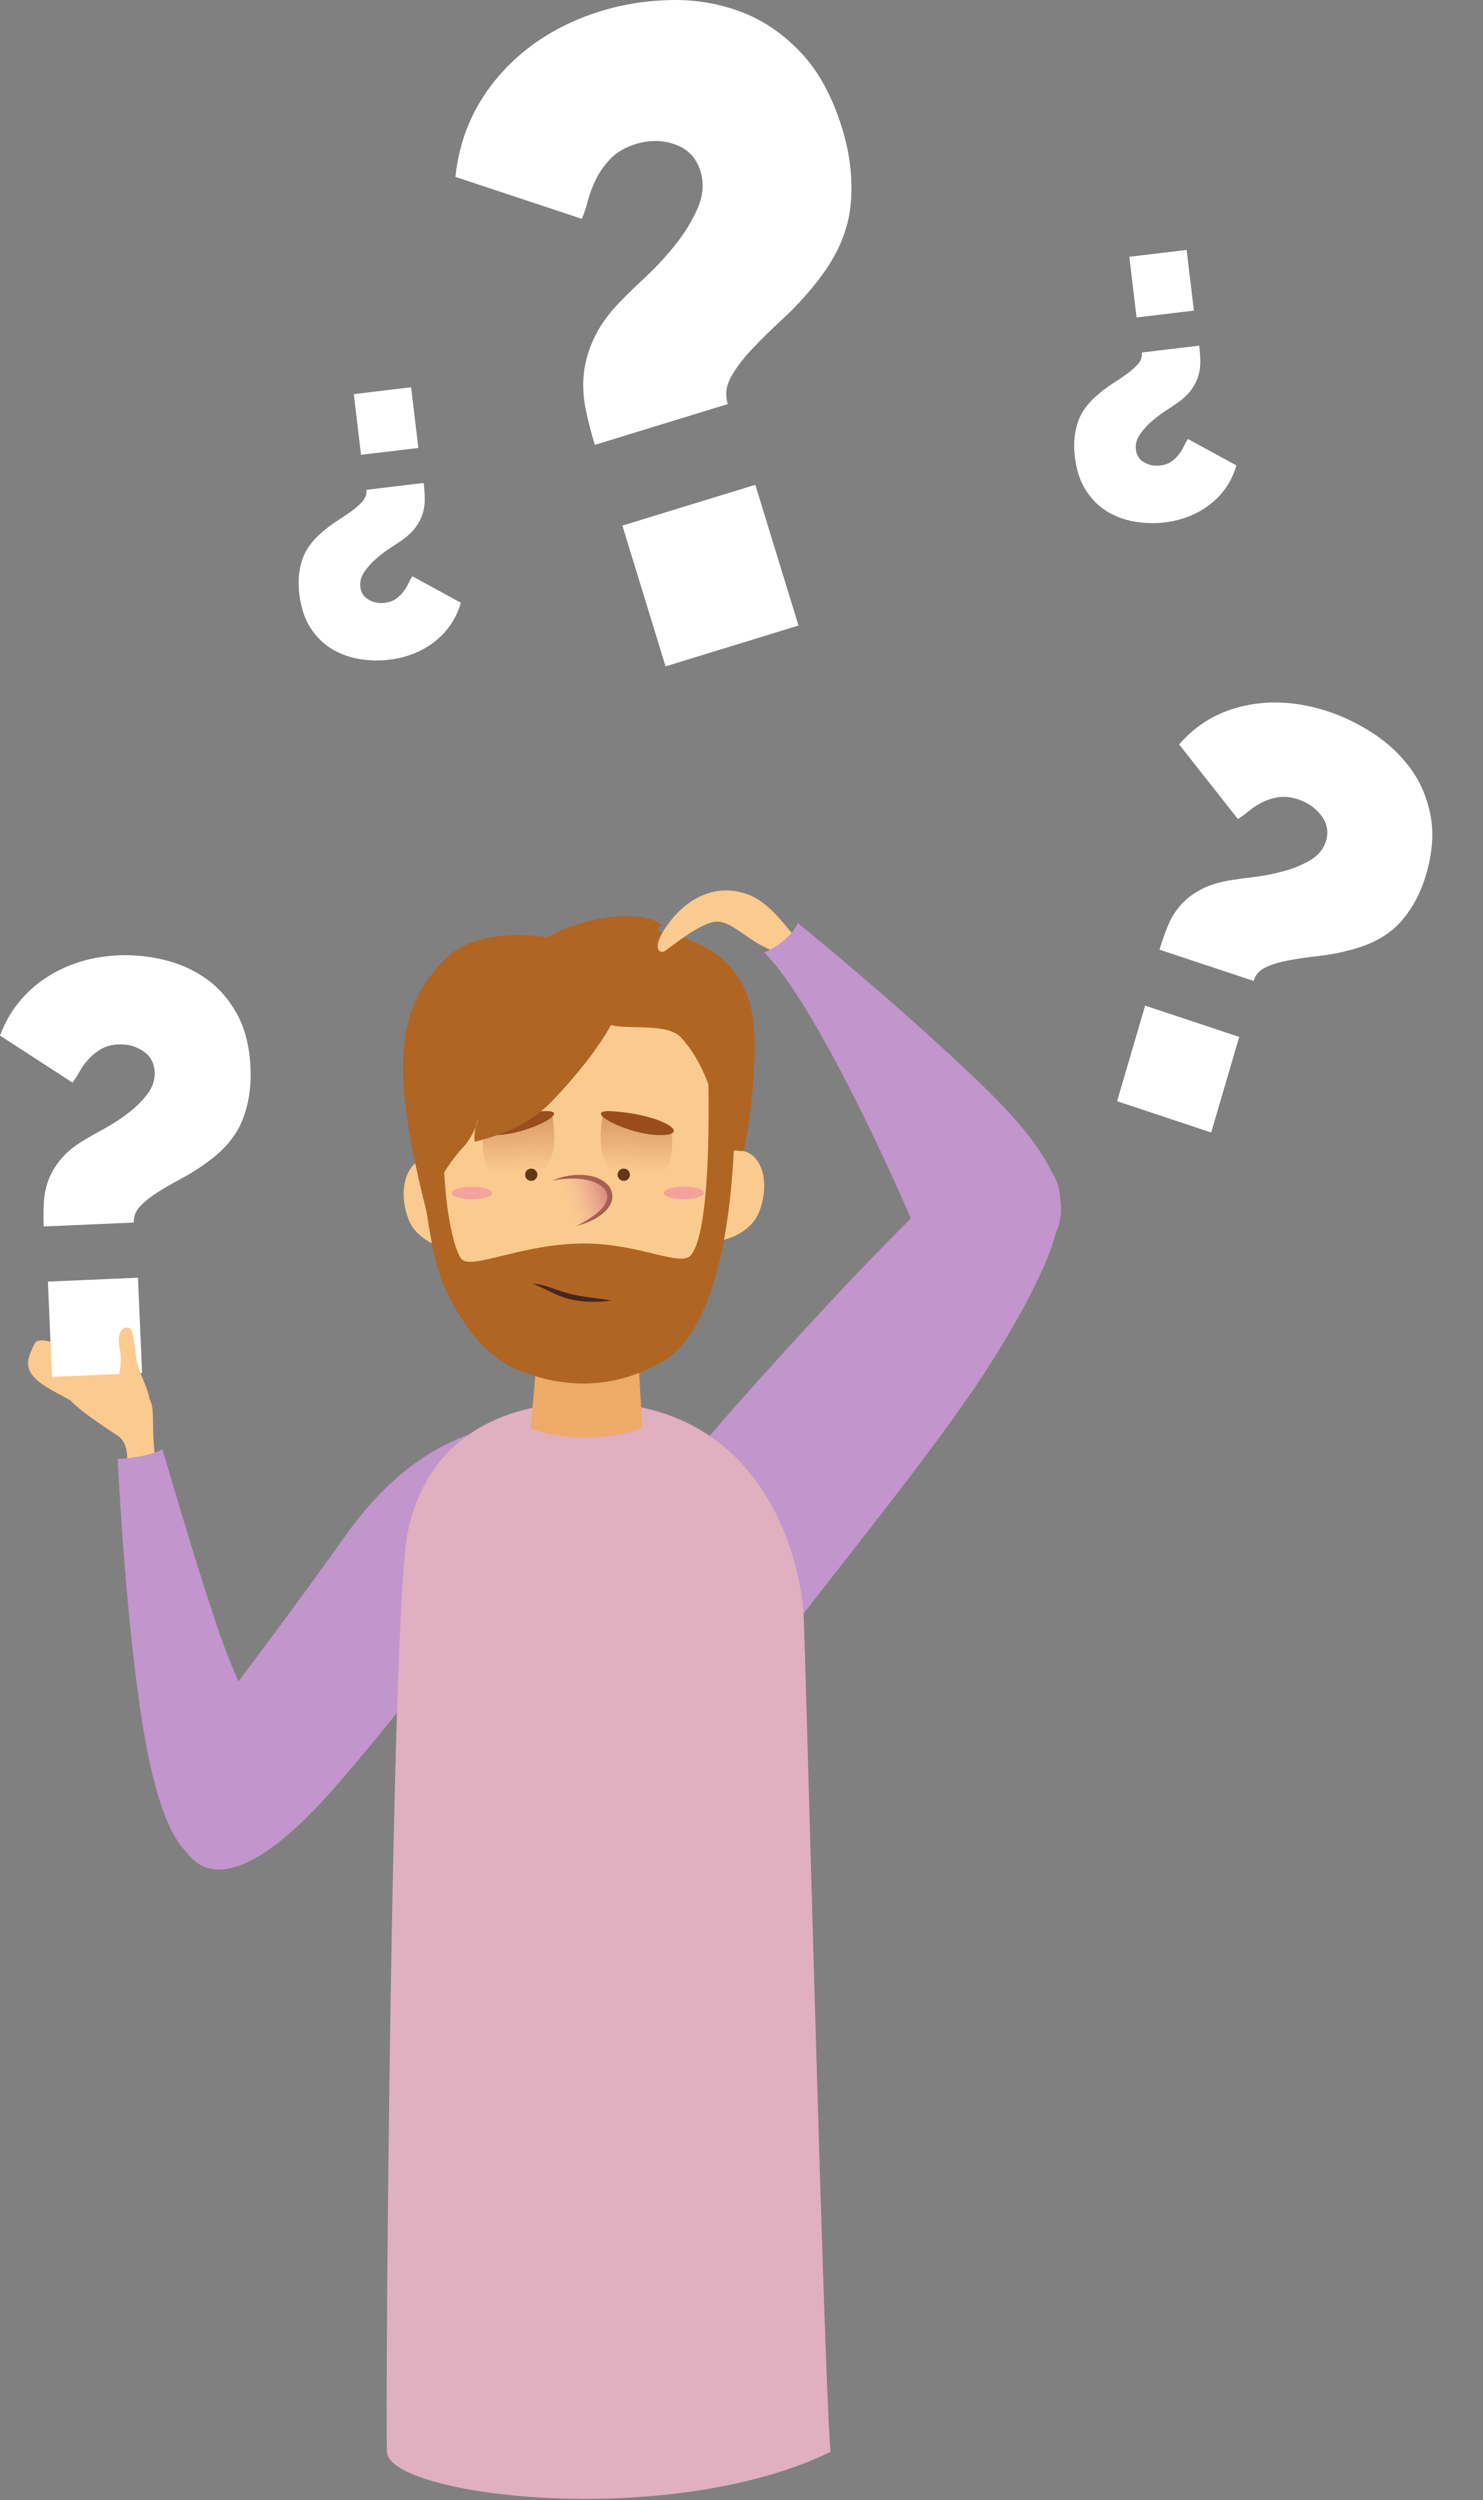 <?xml version="1.0" encoding="UTF-8"?> <svg xmlns="http://www.w3.org/2000/svg" width="292" height="492" viewBox="0 0 292 492" fill="none"><rect x="0" y="0" width="292" height="492" fill="#808080" stroke="none"/> <path d="M25.004 288.139C25.17 285.964 24.906 283.65 23.176 282.528C19.877 280.388 15.864 277.624 14.17 275.885C12.583 274.256 14.705 270.612 16.283 268.725C17.861 266.839 19.831 266.509 21.328 267.761C22.949 269.117 24.808 270.452 28.628 274.252C30.976 276.589 29.549 278.758 30.59 287.367C29.728 288.849 26.303 289.276 25.004 288.139Z" fill="#FBCA8E"></path> <path d="M23.925 271.813C20.472 267.294 18.67 264.45 17.529 262.366C16.387 260.282 16.023 259.267 14.909 260.05C13.795 260.832 16.235 266.762 16.235 266.762C16.235 266.762 7.893 262.074 6.786 264.432C5.355 267.48 4.701 269.156 7.185 271.484C9.669 273.812 15.455 275.892 18.037 278.303C20.62 280.713 23.188 277.844 23.925 271.813Z" fill="#FBCA8E"></path> <path d="M8.616 241.349C8.547 239.748 8.553 238.163 8.64 236.593C8.724 235.024 9.041 233.52 9.591 232.081C10.14 230.644 10.996 229.252 12.16 227.902C13.324 226.553 14.913 225.301 16.926 224.143C17.745 223.649 18.919 222.988 20.45 222.157C21.98 221.328 23.504 220.344 25.022 219.208C26.538 218.073 27.841 216.813 28.927 215.428C30.014 214.045 30.522 212.552 30.452 210.95C30.376 209.196 29.63 207.833 28.212 206.864C26.795 205.893 25.171 205.449 23.341 205.527C21.968 205.587 20.796 205.906 19.829 206.482C18.86 207.059 18.03 207.745 17.34 208.537C16.647 209.332 16.072 210.14 15.611 210.963C15.149 211.785 14.703 212.475 14.267 213.027L0 203.787C1.781 199.05 4.75 195.292 8.91 192.514C13.068 189.737 17.893 188.228 23.384 187.991C26.281 187.865 29.237 188.158 32.247 188.868C35.257 189.58 38.003 190.796 40.485 192.523C42.966 194.249 45.015 196.566 46.63 199.477C48.246 202.387 49.147 205.977 49.331 210.247C49.489 213.907 48.966 217.274 47.763 220.343C46.558 223.415 44.289 226.167 40.958 228.602C39.328 229.82 37.655 230.885 35.939 231.799C34.22 232.716 32.637 233.625 31.186 234.526C29.735 235.431 28.552 236.359 27.639 237.316C26.724 238.272 26.295 239.362 26.348 240.581L8.616 241.349ZM10.243 270.962L9.431 252.201L27.162 251.434L27.974 270.194L10.243 270.962Z" fill="white"></path> <path d="M106.156 278.918C96.03 280.85 82.044 282.39 67.8 302.49C53.555 322.59 41.642 337.48 38.156 342.939C34.67 348.399 30.621 357.439 37.187 365.092C43.753 372.745 55.59 363.6 65.867 351.798C76.144 339.996 86.714 326.55 92.927 317.022C99.139 307.494 108.735 283.101 106.156 278.918Z" fill="#C295CC"></path> <path d="M23.173 287.046C25.176 287.172 30.107 286.272 31.985 285.231C34.069 292.107 38.938 309.075 43.328 321.734C49.267 338.859 61.56 356.3 49.872 363.814C39.41 370.54 33.723 365.841 29.564 347.234C25.032 326.957 23.173 287.046 23.173 287.046Z" fill="#C295CC"></path> <path d="M181.795 237.468C171.222 247.122 137.821 283.782 134.843 288.703C131.865 293.624 151.353 326.7 156.114 320.297C162.069 312.288 184.123 285.229 194.104 269.781C201.794 257.878 205.791 249.313 207.337 244.503C210.09 235.938 209.09 229.356 202.137 227.527C196.324 225.997 188.83 231.044 181.795 237.468Z" fill="#C295CC"></path> <path d="M117.124 275.948C95.42 275.561 83.421 285.813 80.245 301.673C77.069 317.534 75.834 473.796 76.186 482.5C76.539 491.204 131.593 497.974 163.532 482.5C162.297 469.927 158.591 324.884 158.238 317.727C157.885 310.571 152.591 276.58 117.124 275.948Z" fill="#E0AFC0"></path> <path d="M126.463 280.891L124.702 250.586L107.045 251.41L104.51 281.017C109.721 283.476 120.813 283.526 126.463 280.891Z" fill="#EEAB67"></path> <path d="M94.081 235.09C96.015 240.101 95.977 243.958 92.704 245.409C89.435 246.861 82.366 244.95 80.433 239.938C78.496 234.922 79.582 229.685 82.855 228.233C86.123 226.783 92.149 230.077 94.081 235.09Z" fill="#FBCA8E"></path> <path d="M86.003 241.039C88.631 258.199 100.865 269.719 118.128 268.195C133.832 266.809 144.691 244.859 145.132 224.837C145.573 204.813 134.844 188.975 115.883 189.268C86.843 189.717 80.465 204.875 86.003 241.039Z" fill="#FBCA8E"></path> <path d="M135.873 233.492C133.876 238.481 133.868 242.336 137.122 243.829C140.372 245.32 147.464 243.499 149.46 238.51C151.459 233.519 150.437 228.27 147.185 226.776C143.934 225.285 137.868 228.503 135.873 233.492Z" fill="#FBCA8E"></path> <path d="M110.724 231.68C115.324 230.76 119.199 231.515 120.062 234.927C120.924 238.339 116.27 240.421 112.452 240.869C108.633 241.318 107.145 232.396 110.724 231.68Z" fill="url(#paint0_linear)"></path> <path d="M108.702 232.324C110.446 231.604 112.344 231.154 114.289 231.191C116.197 231.234 118.301 231.668 119.775 233.273C120.484 234.077 120.801 235.338 120.438 236.374C120.105 237.413 119.415 238.213 118.652 238.829C117.118 240.079 115.297 240.763 113.48 241.254C115.153 240.39 116.805 239.462 118.112 238.224C118.747 237.6 119.3 236.886 119.491 236.104C119.72 235.334 119.509 234.549 118.98 233.942C118.466 233.318 117.683 232.883 116.866 232.573C116.042 232.254 115.146 232.094 114.243 231.997C112.427 231.83 110.561 231.988 108.702 232.324Z" fill="#A56052"></path> <path d="M108.719 219.241C109.14 222.395 110.91 231.651 102.034 232.391C93.159 233.131 95.268 222.402 95.268 222.402C95.268 222.402 104.665 219.654 108.719 219.241Z" fill="url(#paint1_linear)"></path> <path d="M105.774 231.474C105.606 232.122 104.945 232.51 104.297 232.342C103.649 232.174 103.261 231.513 103.429 230.865C103.597 230.217 104.258 229.829 104.906 229.997C105.553 230.165 105.942 230.826 105.774 231.474Z" fill="#643619"></path> <path d="M106.805 218.675C96.629 219.383 91.046 223.428 97.513 223.376C103.981 223.325 113.516 218.208 106.805 218.675Z" fill="#994D1D"></path> <path d="M118.698 219.241C118.277 222.395 116.507 231.651 125.383 232.391C134.258 233.131 132.149 222.402 132.149 222.402C132.149 222.402 122.752 219.654 118.698 219.241Z" fill="url(#paint2_linear)"></path> <path d="M121.643 231.474C121.811 232.122 122.472 232.51 123.12 232.342C123.768 232.174 124.156 231.513 123.988 230.865C123.82 230.217 123.159 229.829 122.511 229.997C121.863 230.165 121.475 230.826 121.643 231.474Z" fill="#643619"></path> <path d="M120.612 218.675C130.788 219.383 136.371 223.428 129.904 223.376C123.436 223.325 113.901 218.208 120.612 218.675Z" fill="#994D1D"></path> <path d="M96.884 234.754C96.884 235.437 95.112 235.991 92.926 235.991C90.74 235.991 88.968 235.437 88.968 234.754C88.968 234.071 90.74 233.517 92.926 233.517C95.111 233.517 96.884 234.071 96.884 234.754Z" fill="#F4A29D"></path> <path d="M138.617 234.754C138.617 235.437 136.845 235.991 134.659 235.991C132.473 235.991 130.701 235.437 130.701 234.754C130.701 234.071 132.473 233.517 134.659 233.517C136.844 233.517 138.617 234.071 138.617 234.754Z" fill="#F4A29D"></path> <path d="M87.38 252.94C91.081 261.323 96.252 267.368 102.174 269.695C112.89 273.907 122.174 272.598 130.109 268.126C147.962 258.065 144.397 207.102 144.397 207.102L139.355 208.087C139.355 208.087 140.678 241.54 136.029 247.019C134.05 249.353 126.038 244.805 115.437 244.703C102.904 244.58 92.609 250.161 90.779 247.661C88.584 244.669 85.248 227.174 89.192 207.831C90.762 200.122 81.485 207.583 81.485 207.583C81.485 207.583 82.596 242.101 87.38 252.94Z" fill="#B06523"></path> <path d="M103.787 187.392L106.97 185.105C111.203 181.591 125.424 177.953 130.566 182.186C129.349 182.209 130.192 182.929 128.969 182.992C136.062 184.587 147.701 187.628 148.517 203.091C148.887 210.108 147.809 219.791 146.477 226.485C144.853 226.65 144.936 225.919 143.647 226.957C142.644 227.766 142.41 228.167 142.041 228.906C142.355 221.059 139.812 210.412 134.135 204.205C131.484 201.309 124.412 202.604 120.574 201.784C115.765 200.757 111.266 199.053 107.578 195.918C103.303 192.286 100.806 190.364 103.787 187.392Z" fill="#B06523"></path> <path d="M109.885 184.97C114.475 186.536 120.438 187.76 123.043 192.188L121.618 191.759C126.432 197.525 112.117 213.219 108.426 216.964C104.211 221.242 98.736 223.406 93.47 224.673C93.345 223.748 93.453 222.731 93.667 221.765C93.882 221.216 94.042 220.69 94.09 220.242C93.93 220.716 93.781 221.233 93.667 221.765C93.077 223.249 92.019 224.913 91.175 225.779C89.208 227.799 84.564 234.105 84.122 239.009C77.717 213.515 76.518 198.754 88.421 188.045C94.456 182.611 106.729 183.894 109.885 184.97Z" fill="#B06523"></path> <path d="M104.858 252.596C106.206 252.691 107.547 253.056 108.803 253.516C110.065 253.959 111.282 254.399 112.557 254.673C115.094 255.276 117.741 255.476 120.408 255.911C119.071 256.098 117.722 256.21 116.37 256.163C115.017 256.146 113.659 255.988 112.32 255.684C110.982 255.375 109.691 254.858 108.493 254.262C107.29 253.677 106.122 253.086 104.858 252.596Z" fill="#46271E"></path> <path d="M157.706 185.555C155.158 183.285 151.962 177.47 146.705 175.815C141.448 174.159 136.144 176.019 132.055 181.171C127.966 186.322 129.707 187.93 130.962 187.114C132.216 186.298 138.107 181.364 141.172 181.357C144.237 181.35 147.004 185 151.864 186.974C156.758 188.962 157.537 187.847 157.706 185.555Z" fill="#FBCA8E"></path> <path d="M157.071 181.621C156.397 183.386 153.954 185.937 150.5 187.432C160.511 197.491 176.283 232.26 180.495 242.489C184.707 252.718 199.067 254.572 205.187 247.024C211.065 239.774 211.899 231.331 193.298 213.452C176.605 197.407 157.071 181.621 157.071 181.621Z" fill="#C295CC"></path> <path d="M27.501 277.812C23.584 278.645 22.372 273.933 23.078 271.814C23.783 269.695 23.969 267.264 23.577 265.377C23.185 263.49 23.322 261.511 24.862 261.239C26.402 260.968 26.18 263.491 26.906 267.628C27.633 271.766 31.844 276.889 27.501 277.812Z" fill="#FBCA8E"></path> <path d="M228.314 186.878C228.786 185.273 229.329 183.713 229.951 182.198C230.569 180.684 231.405 179.326 232.459 178.122C233.511 176.919 234.865 175.881 236.522 175.004C238.178 174.129 240.239 173.514 242.705 173.158C243.715 172.991 245.15 172.797 247.008 172.575C248.865 172.353 250.768 171.978 252.717 171.451C254.663 170.924 256.433 170.19 258.021 169.249C259.609 168.309 260.638 167.036 261.11 165.43C261.626 163.671 261.319 162.037 260.187 160.528C259.057 159.019 257.535 157.947 255.623 157.31C254.188 156.834 252.873 156.692 251.682 156.882C250.488 157.073 249.401 157.426 248.422 157.937C247.439 158.451 246.572 159.022 245.818 159.654C245.064 160.283 244.371 160.789 243.735 161.165L232.171 146.492C235.611 142.517 239.943 139.972 245.169 138.855C250.393 137.739 255.875 138.134 261.611 140.041C264.637 141.047 267.583 142.488 270.443 144.362C273.303 146.238 275.72 148.508 277.69 151.178C279.661 153.847 280.986 156.931 281.663 160.43C282.341 163.929 282.052 167.819 280.795 172.1C279.718 175.769 278.038 178.884 275.758 181.44C273.476 183.998 270.206 185.827 265.949 186.927C263.858 187.492 261.773 187.89 259.696 188.121C257.614 188.354 255.676 188.633 253.875 188.955C252.074 189.282 250.541 189.735 249.276 190.322C248.01 190.908 247.199 191.815 246.84 193.038L228.314 186.878ZM219.953 216.704L225.475 197.893L243.999 204.053L238.478 222.862L219.953 216.704Z" fill="white"></path> <path d="M117.118 87.545C116.393 85.181 115.787 82.813 115.306 80.434C114.822 78.058 114.711 75.69 114.973 73.329C115.234 70.97 115.972 68.559 117.186 66.091C118.4 63.625 120.286 61.138 122.842 58.628C123.873 57.573 125.369 56.129 127.332 54.294C129.294 52.461 131.187 50.401 133.013 48.116C134.836 45.833 136.292 43.445 137.376 40.956C138.461 38.469 138.64 36.043 137.914 33.677C137.12 31.088 135.476 29.343 132.983 28.446C130.491 27.547 127.893 27.514 125.191 28.341C123.164 28.964 121.539 29.896 120.319 31.131C119.096 32.369 118.124 33.715 117.401 35.166C116.675 36.622 116.129 38.051 115.761 39.459C115.39 40.865 114.992 42.069 114.557 43.063L89.668 34.808C90.487 27.044 93.461 20.28 98.592 14.517C103.721 8.756 110.34 4.629 118.445 2.143C122.721 0.83 127.248 0.119 132.018 0.01C136.789 -0.097 141.361 0.653 145.738 2.268C150.112 3.881 154.072 6.546 157.613 10.264C161.156 13.982 163.895 18.992 165.829 25.296C167.487 30.699 168.013 35.929 167.409 40.979C166.803 46.033 164.485 51.024 160.456 55.953C158.496 58.404 156.412 60.645 154.204 62.676C151.993 64.712 149.983 66.684 148.166 68.593C146.352 70.508 144.945 72.353 143.954 74.136C142.96 75.919 142.743 77.713 143.295 79.513L117.118 87.545ZM131.047 131.129L122.548 103.432L148.723 95.401L157.222 123.096L131.047 131.129Z" fill="white"></path> <path d="M236.122 68.015C236.244 69.034 236.317 70.046 236.337 71.053C236.359 72.059 236.23 73.035 235.949 73.98C235.668 74.924 235.189 75.855 234.511 76.774C233.833 77.692 232.879 78.569 231.65 79.406C231.151 79.761 230.433 80.24 229.496 80.845C228.559 81.449 227.634 82.151 226.72 82.95C225.807 83.748 225.036 84.616 224.409 85.553C223.782 86.489 223.53 87.467 223.652 88.487C223.785 89.603 224.328 90.437 225.28 90.988C226.232 91.539 227.291 91.744 228.456 91.606C229.33 91.501 230.063 91.24 230.652 90.826C231.243 90.411 231.739 89.932 232.142 89.393C232.546 88.852 232.874 88.308 233.129 87.76C233.384 87.213 233.636 86.751 233.887 86.377L243.446 91.586C242.538 94.698 240.825 97.241 238.303 99.217C235.783 101.192 232.774 102.39 229.28 102.807C227.436 103.028 225.535 102.984 223.578 102.677C221.621 102.369 219.808 101.725 218.14 100.742C216.472 99.76 215.051 98.379 213.879 96.599C212.706 94.819 211.957 92.57 211.632 89.852C211.353 87.522 211.524 85.347 212.144 83.329C212.765 81.309 214.08 79.441 216.089 77.725C217.071 76.868 218.087 76.107 219.139 75.44C220.192 74.771 221.159 74.114 222.042 73.468C222.924 72.82 223.635 72.169 224.172 71.514C224.71 70.859 224.931 70.142 224.838 69.366L236.122 68.015ZM233.647 49.183L235.075 61.125L223.789 62.474L222.361 50.533L233.647 49.183Z" fill="white"></path> <path d="M83.42 95.039C83.542 96.058 83.615 97.07 83.635 98.078C83.657 99.084 83.528 100.06 83.247 101.005C82.966 101.949 82.487 102.88 81.809 103.799C81.131 104.717 80.177 105.594 78.948 106.431C78.449 106.786 77.731 107.265 76.794 107.87C75.857 108.474 74.932 109.176 74.018 109.975C73.105 110.773 72.334 111.641 71.707 112.578C71.08 113.514 70.828 114.492 70.95 115.512C71.083 116.628 71.626 117.462 72.578 118.013C73.53 118.564 74.589 118.769 75.754 118.631C76.628 118.526 77.361 118.265 77.95 117.851C78.541 117.436 79.037 116.957 79.44 116.418C79.844 115.877 80.172 115.333 80.427 114.785C80.682 114.238 80.934 113.776 81.185 113.402L90.744 118.611C89.836 121.723 88.123 124.266 85.601 126.242C83.081 128.217 80.072 129.415 76.578 129.832C74.734 130.053 72.832 130.009 70.876 129.702C68.919 129.394 67.106 128.75 65.438 127.767C63.77 126.785 62.349 125.404 61.177 123.624C60.004 121.844 59.255 119.595 58.93 116.877C58.651 114.547 58.822 112.372 59.442 110.354C60.063 108.334 61.378 106.466 63.387 104.75C64.368 103.893 65.385 103.132 66.437 102.465C67.49 101.796 68.457 101.139 69.34 100.493C70.222 99.845 70.933 99.195 71.47 98.539C72.008 97.884 72.229 97.167 72.136 96.391L83.42 95.039ZM80.946 76.207L82.374 88.149L71.089 89.498L69.661 77.557L80.946 76.207Z" fill="white"></path> <defs> <linearGradient id="paint0_linear" x1="119.739" y1="233.865" x2="111.459" y2="236.445" gradientUnits="userSpaceOnUse"> <stop stop-color="#D38278"></stop> <stop offset="1" stop-color="#F6B9AD" stop-opacity="0"></stop> </linearGradient> <linearGradient id="paint1_linear" x1="101.948" y1="219.804" x2="102.3" y2="230.608" gradientUnits="userSpaceOnUse"> <stop stop-color="#DA9C68"></stop> <stop offset="1" stop-color="#DA9C68" stop-opacity="0"></stop> </linearGradient> <linearGradient id="paint2_linear" x1="125.469" y1="219.804" x2="125.117" y2="230.608" gradientUnits="userSpaceOnUse"> <stop stop-color="#DA9C68"></stop> <stop offset="1" stop-color="#DA9C68" stop-opacity="0"></stop> </linearGradient> </defs> </svg> 